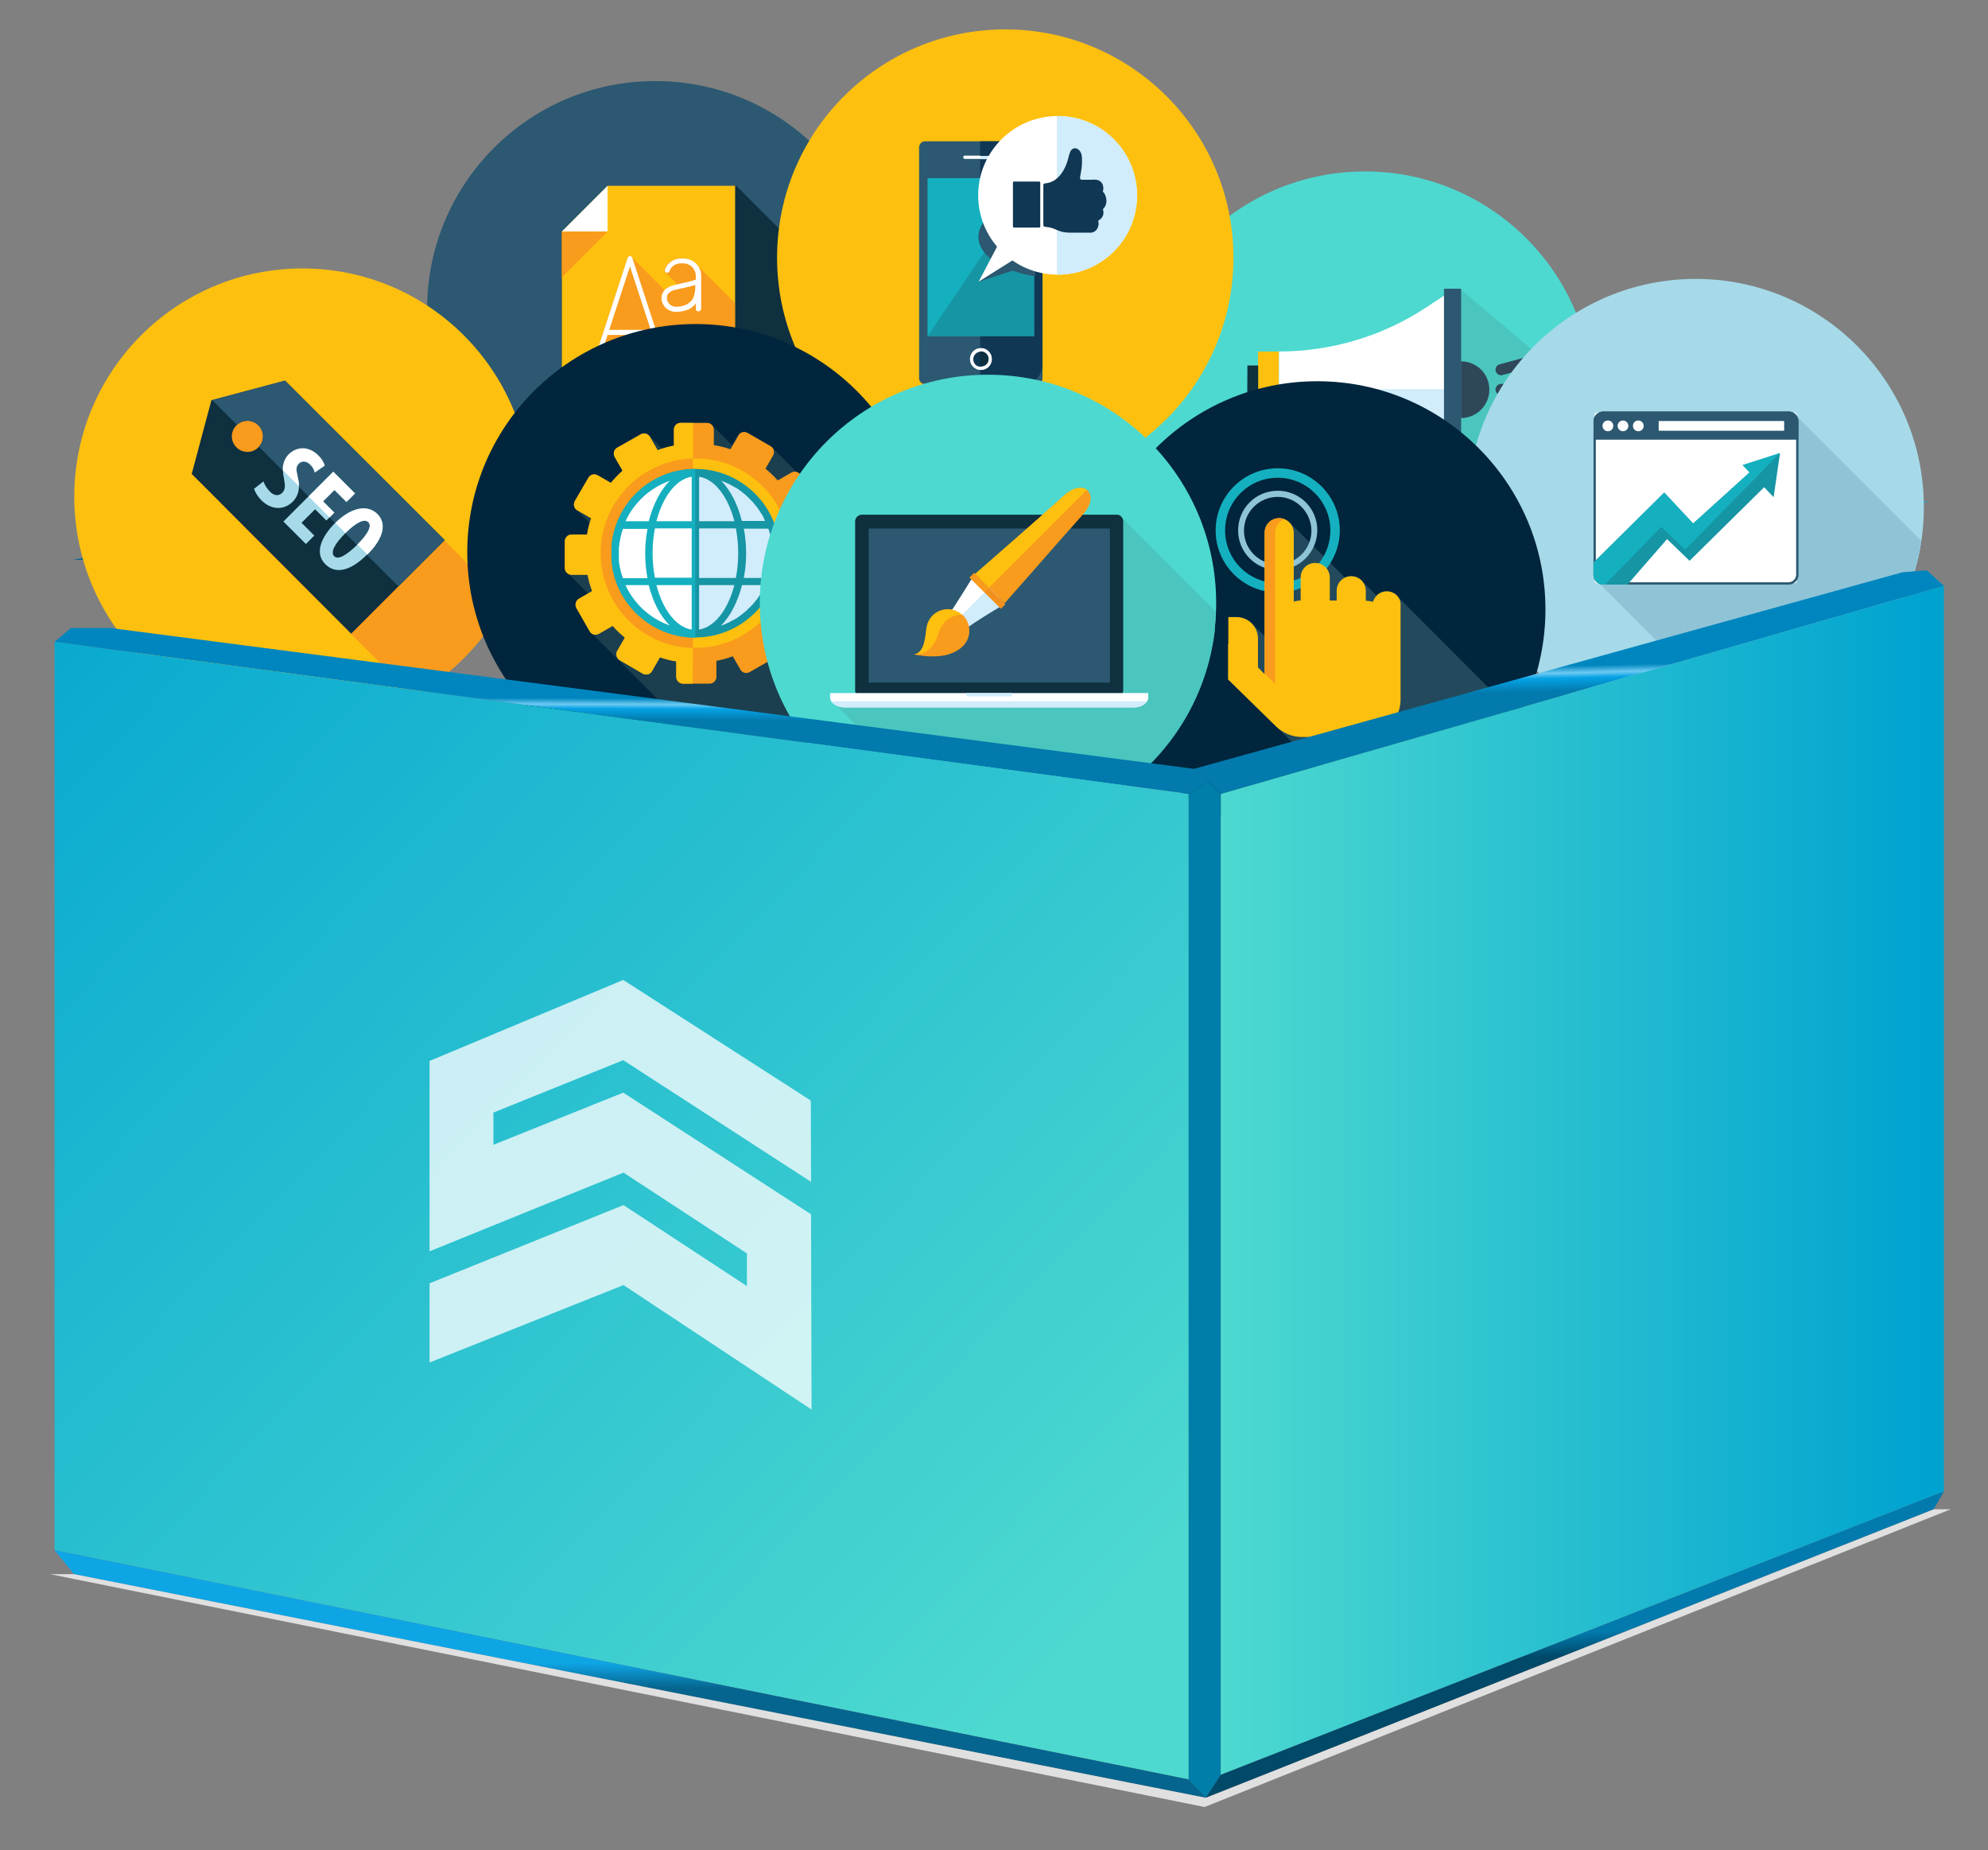 <svg xmlns="http://www.w3.org/2000/svg" xmlns:xlink="http://www.w3.org/1999/xlink" id="Layer_1" x="0px" y="0px" viewBox="0 0 778 724" style="enable-background:new 0 0 778 724;" xml:space="preserve"><rect x="0" y="0" width="778" height="724" fill="#808080" stroke="none"/> <style type="text/css"> .st0{fill-rule:evenodd;clip-rule:evenodd;fill:url(#Path_1007_1_);} .st1{fill-rule:evenodd;clip-rule:evenodd;fill:url(#Path_1008_1_);} .st2{fill-rule:evenodd;clip-rule:evenodd;fill:url(#Path_1009_1_);} .st3{fill-rule:evenodd;clip-rule:evenodd;fill:#06658E;} .st4{fill-rule:evenodd;clip-rule:evenodd;fill:#007EAA;} .st5{fill:#4DD9D0;} .st6{fill:#4AC6BE;} .st7{fill:#0E303F;} .st8{fill:#FFFFFF;} .st9{fill:#D1ECFB;} .st10{fill:#FEC00F;} .st11{fill:#2C5871;} .st12{fill:#2F4859;} .st13{fill:none;} .st14{fill:#F99B1C;} .st15{fill:#A6DAE9;} .st16{fill:#8FC4D7;} .st17{fill:#1695A4;} .st18{fill:#15B0BF;} .st19{fill:#103754;} .st20{fill-rule:evenodd;clip-rule:evenodd;fill:#103754;} .st21{fill:#00253C;} .st22{fill:#234A5C;} .st23{fill:#1B3F4E;} .st24{fill:#F3901D;} .st25{fill-rule:evenodd;clip-rule:evenodd;fill:url(#Path_1117_1_);} .st26{fill-rule:evenodd;clip-rule:evenodd;fill:url(#Path_1118_1_);} .st27{fill-rule:evenodd;clip-rule:evenodd;fill:url(#Path_1120_1_);} .st28{fill-rule:evenodd;clip-rule:evenodd;fill:url(#Path_1121_1_);} .st29{fill-rule:evenodd;clip-rule:evenodd;fill:url(#Path_1122_1_);} .st30{fill-rule:evenodd;clip-rule:evenodd;fill:url(#Path_1123_1_);} .st31{fill-rule:evenodd;clip-rule:evenodd;fill:#E0E0E0;} .st32{opacity:0.76;} </style> <g id="Group_585" transform="translate(-271.442 -179.871)"> <g id="Layer_3" transform="translate(280.557 318.42)"> <g id="Group_517"> <linearGradient id="Path_1007_1_" gradientUnits="userSpaceOnUse" x1="-586.572" y1="-178.185" x2="-586.578" y2="-178.308" gradientTransform="matrix(323.599 0 0 70.387 189997.047 12595.393)"> <stop offset="0" style="stop-color:#06658E"></stop> <stop offset="0.45" style="stop-color:#0086BF"></stop> <stop offset="1" style="stop-color:#6DCAF2"></stop> </linearGradient> <path id="Path_1007" class="st0" d="M46.6,81.9l292.6-63.7l4-6.7l-323.6,69h15.6L46.6,81.9z"></path> <linearGradient id="Path_1008_1_" gradientUnits="userSpaceOnUse" x1="-586.609" y1="-178.489" x2="-586.607" y2="-178.641" gradientTransform="matrix(402.643 0 0 50.507 236737.656 9056.749)"> <stop offset="0" style="stop-color:#0EA5E5"></stop> <stop offset="0.4" style="stop-color:#6DCAF2"></stop> <stop offset="1" style="stop-color:#9CDCF7"></stop> </linearGradient> <path id="Path_1008" class="st1" d="M745.8,57.8L343.2,11.6l3.2,6.7l377.8,43.8l12.1-3.4L745.8,57.8z"></path> <linearGradient id="Path_1009_1_" gradientUnits="userSpaceOnUse" x1="-580.308" y1="-178.003" x2="-579.308" y2="-178.003" gradientTransform="matrix(7.163 0 0 109.354 4495.97 19531.502)"> <stop offset="0" style="stop-color:#06658E"></stop> <stop offset="1" style="stop-color:#0EA5E5"></stop> </linearGradient> <path id="Path_1009" class="st2" d="M346.4,120.9V18.2l-3.2-6.7l-4,6.7V120L346.4,120.9z"></path> <path id="Path_1010" class="st3" d="M339.2,18.2V120L46.6,82L339.2,18.2z"></path> <path id="Path_1011" class="st4" d="M346.4,120.9V18.2L724.2,62l-265,73.5L346.4,120.9z"></path> </g> </g> <g id="Layer_1_1_" transform="translate(281.01 179.871)"> <g id="Group_566" transform="translate(396.402 116.783)"> <circle id="Ellipse_17" class="st5" cx="128.2" cy="39.6" r="89.3"></circle> <g id="Group_546" transform="translate(61.782 46.376)"> <path id="Path_1060" class="st6" d="M155.7-5.9c-19.9-17.1-52.1-44.3-52.1-44.3L48.8-8.5L38.4,33.3l46.8,47.2 C126,71.7,155.3,35.9,155.7-5.9z"></path> </g> <g id="Group_565" transform="translate(43.704 46.378)"> <g id="Group_564"> <g id="Group_547" transform="translate(18.078 52.021)"> <path id="Rectangle_286" class="st7" d="M38.4-50.2h12l0,0v32c0,0.1-0.1,0.2-0.2,0.2l0,0H38.6c-0.1,0-0.2-0.1-0.2-0.2l0,0 V-50.2L38.4-50.2z"></path> </g> <g id="Group_550" transform="translate(12.449 2.67)"> <g id="Group_548"> <path id="Path_1061" class="st8" d="M103.1-50.2l-7,4.6C79-34.3,58.9-28.3,38.4-28.3v14.9h64.7L103.1-50.2z"></path> </g> <g id="Group_549" transform="translate(0 36.858)"> <path id="Path_1062" class="st9" d="M38.4-50.2v14.9c20.5,0,40.6,6,57.7,17.3l7,4.6v-36.8H38.4z"></path> </g> </g> <g id="Group_551" transform="translate(4.258 24.58)"> <path id="Rectangle_287" class="st10" d="M38.5-50.2h8l0,0v29.8l0,0h-8c-0.1,0-0.1-0.1-0.1-0.1l0,0v-29.6 C38.4-50.2,38.4-50.2,38.5-50.2L38.5-50.2z"></path> </g> <g id="Group_552" transform="translate(0 30.054)"> <path id="Rectangle_288" class="st7" d="M38.5-50.2h4.2l0,0v18.9l0,0h-4.2c0,0-0.1,0-0.1-0.1l0,0L38.5-50.2 C38.4-50.2,38.4-50.2,38.5-50.2L38.5-50.2z"></path> </g> <g id="Group_553" transform="translate(77.131)"> <path id="Rectangle_289" class="st11" d="M38.5-50.2h6.3c0.1,0,0.2,0.1,0.2,0.2v78.7c0,0.1-0.1,0.2-0.2,0.2h-6.3 c-0.1,0-0.2-0.1-0.2-0.2v-78.8C38.4-50.2,38.5-50.2,38.5-50.2z"></path> </g> <g id="Group_554" transform="translate(83.686 28.414)"> <path id="Path_1063" class="st12" d="M38.4-50.2V-28c6.1,0,11.1-5,11.1-11.1C49.5-45.3,44.5-50.2,38.4-50.2L38.4-50.2z"></path> </g> <g id="Group_557" transform="translate(97.192 37.35)"> <g id="Group_555" transform="translate(2.181 2.178)"> <line id="Line_19" class="st13" x1="38.4" y1="-50.2" x2="48" y2="-50.2"></line> </g> <g id="Group_556"> <path id="Path_1064" class="st12" d="M50.2-45.9h-9.6c-1.2,0-2.2-1-2.2-2.2c0-1.2,1-2.2,2.2-2.2h9.6c1.2,0,2.2,1,2.2,2.2 C52.3-46.9,51.4-45.9,50.2-45.9z"></path> </g> </g> <g id="Group_560" transform="translate(97.194 45.117)"> <g id="Group_558" transform="translate(2.18 2.18)"> <line id="Line_20" class="st13" x1="38.4" y1="-50.2" x2="48" y2="-47.7"></line> </g> <g id="Group_559"> <path id="Path_1065" class="st12" d="M50.2-43.3c-0.2,0-0.4,0-0.6-0.1L40-46c-1.2-0.3-1.8-1.5-1.5-2.7 c0.3-1.1,1.5-1.8,2.6-1.5l9.6,2.6c1.2,0.3,1.9,1.5,1.5,2.7C52-44,51.2-43.3,50.2-43.3L50.2-43.3z"></path> </g> </g> <g id="Group_563" transform="translate(97.194 26.988)"> <g id="Group_561" transform="translate(2.18 2.18)"> <line id="Line_21" class="st13" x1="38.4" y1="-47.7" x2="48" y2="-50.2"></line> </g> <g id="Group_562"> <path id="Path_1066" class="st12" d="M40.6-43.3c-1.2,0-2.2-1-2.2-2.2c0-1,0.7-1.9,1.6-2.1l9.6-2.6c1.2-0.3,2.3,0.4,2.6,1.6 c0.3,1.1-0.4,2.3-1.5,2.6l-9.6,2.6C40.9-43.3,40.8-43.3,40.6-43.3z"></path> </g> </g> </g> </g> </g> <g id="Group_529" transform="translate(134.381 16.512)"> <circle id="Ellipse_15" class="st11" cx="112.5" cy="104.5" r="89.3"></circle> <path id="Path_1012" class="st7" d="M201.3,113.3l-57.2-57.2l-0.5,0.5v-0.3H93.8L75.9,74.1v74.7h0.3l36.5,36.5c0,0,4.2,4.1,8.1,8 C163.4,189.3,197.1,155.8,201.3,113.3z"></path> <g id="Group_528" transform="translate(56.336 44.684)"> <g id="Group_519"> <path id="Path_1013" class="st10" d="M19.6,104.1V29.4l17.9-17.9h49.9v92.6H19.6z"></path> <g id="Group_518"> <path id="Path_1014" class="st8" d="M37.5,29.4H19.6l17.9-17.9V29.4z"></path> <path id="Path_1015" class="st14" d="M19.6,29.4h17.9L19.6,47.3V29.4z"></path> </g> </g> <path id="Path_1016" class="st14" d="M87.3,57.3L72.4,42.5c-0.3-0.4-0.7-0.8-1.1-1.1l-0.2-0.2l0,0c-1.1-0.8-2.5-1.3-3.9-1.3 h-1.3c-2.7,0-5.2,1.7-6.2,4.3c-0.2,0.5,0,1.1,0.5,1.3h0.1l4.5,4.5c-0.9,0.2-1.5,0.4-1.9,0.5c-1,0.3-2,0.8-2.8,1.5 c-0.1,0.1-0.2,0.2-0.3,0.3L47.1,39.6c-0.2-0.5-0.7-0.8-1.2-0.6c-0.3,0.1-0.5,0.3-0.6,0.6L31.8,80.9h-2.2c-0.5,0-1,0.4-1,1 c0,0.4,0.3,0.8,0.6,0.9l21.4,21.4h36.7V57.3z"></path> <g id="Group_527" transform="translate(9.051 27.365)"> <g id="Group_520" transform="translate(2.899)"> <path id="Path_1017" class="st8" d="M48,55.4c-0.4,0-0.8-0.3-0.9-0.7l-12.8-39L21.5,54.8c-0.2,0.5-0.7,0.8-1.2,0.6 s-0.8-0.7-0.6-1.2l13.7-41.9c0.2-0.5,0.7-0.8,1.2-0.6c0.3,0.1,0.5,0.3,0.6,0.6l13.7,41.9c0.2,0.5-0.1,1.1-0.6,1.2l0,0 C48.2,55.4,48.1,55.4,48,55.4L48,55.4z"></path> </g> <g id="Group_523" transform="translate(0 41.931)"> <g id="Group_521"> <path id="Path_1018" class="st8" d="M27.1,13.5h-6.5c-0.5,0-1-0.4-1-1s0.4-1,1-1l0,0h6.5c0.5,0,1,0.4,1,1 S27.6,13.5,27.1,13.5z"></path> </g> <g id="Group_522" transform="translate(26.691)"> <path id="Path_1019" class="st8" d="M27.1,13.5h-6.5c-0.5,0-1-0.4-1-1c0-0.5,0.4-1,1-1h6.5c0.5,0,1,0.4,1,1 S27.6,13.5,27.1,13.5z"></path> </g> </g> <g id="Group_524" transform="translate(7.84 28.995)"> <path id="Path_1020" class="st8" d="M38.1,13.5H20.6c-0.5,0-1-0.4-1-1c0-0.5,0.4-1,1-1h17.5c0.5,0,1,0.4,1,1 S38.6,13.5,38.1,13.5L38.1,13.5z"></path> </g> <g id="Group_525" transform="translate(30.058 9.053)"> <path id="Path_1021" class="st8" d="M25.4,24.4c-1.6,0.1-3.1-0.5-4.2-1.5c-1.1-1-1.7-2.4-1.7-3.8c-0.1-1.3,0.5-2.6,1.5-3.5 c0.8-0.7,1.8-1.2,2.8-1.5c0.8-0.2,2.2-0.5,4.6-1.1c1.7-0.3,3.3-0.8,4.9-1.3c0.5-0.2,1.1,0.1,1.3,0.6c0,0.1,0.1,0.2,0.1,0.3 v1.2c0,3-0.4,5.1-1.2,6.5c-0.8,1.3-1.9,2.4-3.3,3.1C28.7,24,27.1,24.4,25.4,24.4L25.4,24.4z M32.7,13.9c-1,0.3-2.3,0.6-3.8,1 c-2.4,0.5-3.8,0.8-4.5,1c-0.8,0.2-1.4,0.6-2,1.1s-0.9,1.3-0.8,2c0,0.9,0.4,1.8,1,2.4c0.8,0.7,1.8,1.1,2.9,1 c1.3,0,2.7-0.3,3.8-0.9c1-0.5,1.9-1.3,2.5-2.3C32.5,17.6,32.8,15.7,32.7,13.9L32.7,13.9z"></path> </g> <g id="Group_526" transform="translate(31.068 0.995)"> <path id="Path_1022" class="st8" d="M32.9,32.3c-0.5,0-1-0.4-1-1V18.6c0.1-2.7-2-5-4.7-5.1h-1.3c-1.9,0-3.7,1.2-4.3,3.1 c-0.2,0.5-0.8,0.7-1.3,0.5s-0.7-0.8-0.5-1.2c1-2.6,3.4-4.3,6.2-4.3h1.3c3.8,0.1,6.8,3.2,6.7,7v12.8 C33.8,31.9,33.4,32.3,32.9,32.3L32.9,32.3L32.9,32.3z"></path> </g> </g> </g> </g> <g id="Group_537" transform="translate(0 93.536)"> <path id="Path_1029" class="st10" d="M198.1,100.8c0-49.3-40-89.3-89.3-89.3s-89.3,40-89.3,89.3s40,89.3,89.3,89.3l0,0 C158.1,190.1,198.1,150.1,198.1,100.8z"></path> <path id="Path_1030" class="st14" d="M152.2,178.9c15.4-8.6,27.9-21.5,36-37.1L102,55.4L73.5,63l0,0l-0.3,0.1l-7.7,28.8l20,20.1 l-0.1,0.1L152.2,178.9z"></path> <g id="Group_536" transform="translate(45.865 43.791)"> <path id="Path_1031" class="st7" d="M19.6,48.1l7.7-28.8l28.8-7.7L118.6,74L82,110.6L19.6,48.1z M45.7,29.1 c-2.4-2.4-6.2-2.4-8.6,0s-2.4,6.2,0,8.6s6.2,2.4,8.6,0C48.1,35.3,48.1,31.5,45.7,29.1L45.7,29.1z"></path> <path id="Path_1032" class="st11" d="M45.9,37.5c2.3-2.5,2.1-6.3-0.4-8.6c-2.3-2.1-5.9-2.1-8.2,0l-9.7-9.7l28.5-7.6L118.6,74 l-18.1,18.1L45.9,37.5z"></path> <g id="Group_534" transform="translate(24.279 26.628)"> <path id="Path_1033" class="st15" d="M23.4,24.4c0.5,1.5,1.4,2.8,2.5,4c1.8,1.8,3.6,1.7,4.8,0.5c1.4-1.4,1.2-3,0.7-5.7 c-1-4.3,0-7.3,1.8-9.1C36.3,11,41,10.5,45,14.5c1.1,1,1.9,2.3,2.4,3.8L43.5,21c-0.3-1.2-0.9-2.3-1.8-3.1 c-1.6-1.6-3.4-1.4-4.4-0.4c-1.2,1.2-1.2,2.3-0.4,5.7c1,4.1,0,7-2,9.1c-3.5,3.5-8.5,3.3-12.3-0.5c-1.3-1.3-2.3-2.8-2.9-4.5 L23.4,24.4z"></path> <path id="Path_1034" class="st15" d="M48,39.7l-4.4-4.4l-5.3,5.3l5,5L40,48.9l-8.8-8.8l19.4-19.4l8.5,8.5l-3.3,3.3l-4.7-4.7 l-4.5,4.5l4.4,4.4L48,39.7z"></path> <path id="Path_1035" class="st15" d="M64.2,52.8c-7.3,7.3-12.9,7.7-16.6,4c-4.4-4.4-1.5-10.8,3.9-16.2c5.3-5.3,12-7.8,16.3-3.5 C72.5,41.9,68.7,48.4,64.2,52.8z M55.4,44.7c-4.4,4.4-5.8,7.5-4.3,9c1.6,1.6,5.1-0.7,9.1-4.6c3.4-3.4,6-7,4.2-8.7 C62.9,38.8,59.6,40.5,55.4,44.7L55.4,44.7z"></path> </g> <g id="Group_535" transform="translate(35.63 26.628)"> <path id="Path_1036" class="st8" d="M30.3,17.7c0.9,0.9,1.5,1.9,1.8,3.1l3.9-2.7c-0.5-1.4-1.3-2.7-2.4-3.8 c-4-4-8.7-3.5-11.8-0.4c-1.5,1.6-2.3,3.9-2.2,6.1l6.3,6.3c0-1.2-0.1-2.3-0.4-3.4c-0.8-3.3-0.8-4.5,0.4-5.7 C26.9,16.3,28.7,16.1,30.3,17.7z"></path> <path id="Path_1037" class="st8" d="M39.8,36.6l-4.4-4.4l4.5-4.5l4.7,4.7l3.3-3.3l-8.5-8.5l-9.7,9.7l8.2,8.2L39.8,36.6z"></path> <path id="Path_1038" class="st8" d="M40.2,40.7L40.2,40.7l3.9,3.9c4.2-4.2,7.5-5.8,9-4.3c1.7,1.7-0.8,5.3-4.2,8.7l-0.1,0.1 l3.9,3.9c0.1-0.1,0.2-0.2,0.3-0.3c4.4-4.4,8.3-10.9,3.6-15.6C52.2,32.9,45.5,35.4,40.2,40.7z"></path> </g> </g> </g> <g id="Group_542" transform="translate(540.234 93.53)"> <path id="Path_1039" class="st15" d="M203.1,104.9c0-49.3-40-89.3-89.3-89.3s-89.3,40-89.3,89.3s40,89.3,89.3,89.3l0,0 C163.1,194.2,203.1,154.2,203.1,104.9z"></path> <g id="Group_541" transform="translate(49.223 51.803)"> <path id="Path_1040" class="st16" d="M104.4,17.8c-0.6-1.3-2-2.2-3.4-2.2H28.4c-2.1,0-3.8,1.7-3.8,3.8l0,0v60.1 c0,1.5,0.9,2.9,2.3,3.5L84,140.2c36-8,63.4-37.4,68.9-73.9L104.4,17.8z"></path> <g id="Group_540"> <g id="Group_538"> <path id="Rectangle_281" class="st8" d="M26,16.1h77.2c0.6,0,1,0.5,1,1l0,0v64.8c0,0.6-0.5,1-1,1l0,0H26c-0.6,0-1-0.5-1-1l0,0 V17.1C25,16.5,25.5,16.1,26,16.1z"></path> <path id="Path_1041" class="st11" d="M101,16.5c1.6,0,2.9,1.3,2.9,2.9v60.1c0,1.6-1.3,2.9-2.9,3H28.4c-1.6,0-2.9-1.3-2.9-3 v-60c0-1.6,1.3-2.9,2.9-2.9H101 M101,15.7H28.4c-2.1,0-3.8,1.7-3.8,3.8l0,0v60.1c0,2.1,1.7,3.8,3.8,3.8H101 c2.1,0,3.8-1.7,3.8-3.8V19.5C104.8,17.4,103.1,15.7,101,15.7z"></path> </g> <path id="Path_1042" class="st11" d="M101,15.7H28.4c-2.1,0-3.8,1.7-3.8,3.8l0,0v7.2h80.2v-7.2C104.8,17.4,103.1,15.7,101,15.7 z"></path> <g id="Group_539" transform="translate(3.526 3.497)"> <path id="Path_1043" class="st8" d="M28.8,17.8c0,1.2-0.9,2.1-2.1,2.1s-2.1-0.9-2.1-2.1s0.9-2.1,2.1-2.1l0,0 C27.9,15.7,28.8,16.6,28.8,17.8L28.8,17.8z"></path> <circle id="Ellipse_16" class="st8" cx="32.6" cy="17.8" r="2.1"></circle> <path id="Path_1044" class="st8" d="M40.7,17.8c0,1.2-0.9,2.1-2.1,2.1c-1.2,0-2.1-0.9-2.1-2.1s0.9-2.1,2.1-2.1l0,0 C39.7,15.7,40.7,16.6,40.7,17.8z"></path> </g> <rect id="Rectangle_282" x="50.1" y="19.4" class="st8" width="49.1" height="3.8"></rect> </g> </g> <path id="Path_1045" class="st17" d="M134.9,91.3l-22.1,20l-11.3-12.1l-27.7,27.4v4.8c0,2.1,1.7,3.8,3.8,3.8h9.5l15.5-17.8 l8.8,8.5l29.2-28.8l3.7,3.9l2.5-17.2l-14.6,4.7L134.9,91.3z"></path> <path id="Path_1046" class="st18" d="M77.6,135.2h0.7l22-22.6l9.4,8.9l37.1-37.8l-14.6,4.7l2.7,2.9l-22.1,20l-11.3-12.1 l-27.7,27.4v4.8C73.8,133.5,75.5,135.2,77.6,135.2z"></path> </g> <g id="Group_545" transform="translate(275.037)"> <path id="Path_1047" class="st10" d="M198.1,100.8c0-49.3-40-89.3-89.3-89.3s-89.3,40-89.3,89.3s40,89.3,89.3,89.3l0,0 C158.1,190.1,198.1,150.1,198.1,100.8L198.1,100.8z"></path> <g id="Group_543" transform="translate(55.578 43.687)"> <path id="Rectangle_283" class="st11" d="M21.8,11.6h43.7c1.3,0,2.3,1,2.3,2.3l0,0v90.4c0,1.3-1,2.3-2.3,2.3H21.8 c-1.3,0-2.3-1-2.3-2.3V13.8C19.6,12.6,20.6,11.6,21.8,11.6z"></path> <path id="Path_1048" class="st8" d="M37.4,17.2H50c0.4,0,0.6,0.3,0.6,0.7c0,0.3-0.3,0.6-0.6,0.6H37.4c-0.4,0-0.6-0.3-0.6-0.7 C36.8,17.5,37,17.2,37.4,17.2z"></path> <path id="Path_1049" class="st8" d="M43.7,101.1c-2.4,0-4.3-1.9-4.3-4.3s1.9-4.3,4.3-4.3c2.4,0,4.3,1.9,4.3,4.3 S46.1,101.1,43.7,101.1L43.7,101.1z"></path> <rect id="Rectangle_284" x="22.8" y="26" class="st18" width="41.8" height="61.9"></rect> <path id="Path_1050" class="st17" d="M64.6,87.9H22.8L64.6,26V87.9z"></path> <path id="Path_1051" class="st19" d="M43.7,93.9c-1.6,0-3,1.3-3,3c0,1.6,1.3,3,3,2.9c1.6,0,3-1.3,3-3 C46.7,95.2,45.3,93.9,43.7,93.9z"></path> <path id="Path_1052" class="st19" d="M60.5,11.6H43.4v5.7H50c0.4,0,0.6,0.3,0.6,0.7c0,0.3-0.3,0.6-0.6,0.6h-6.6V26h21.2v61.9 H43.4v4.7c0.1,0,0.2,0,0.3,0c2.4,0,4.2,2,4.2,4.3s-1.9,4.2-4.2,4.2c-0.1,0-0.2,0-0.3,0v5.4h17.1c4.1,0,7.3-3.3,7.3-7.4l0,0V18.9 C67.8,14.9,64.5,11.6,60.5,11.6z"></path> <path id="Path_1053" class="st9" d="M50.7,17.9c0-0.4-0.3-0.6-0.6-0.6h-6.6v1.3H50C50.4,18.5,50.7,18.2,50.7,17.9L50.7,17.9z"></path> <path id="Path_1054" class="st8" d="M48,96.8c0-2.3-1.9-4.3-4.2-4.3l0,0c-0.1,0-0.2,0-0.3,0v1.3c0.1,0,0.2,0,0.3,0 c1.6-0.1,3,1.2,3.1,2.8c0.1,1.6-1.2,3-2.8,3.1c-0.2,0-0.4,0-0.6,0v1.3c0.1,0,0.2,0,0.3,0C46,101.1,48,99.2,48,96.8L48,96.8z"></path> <path id="Path_1055" class="st7" d="M46.7,96.8c0-1.6-1.3-3-3-3l0,0c-0.1,0-0.2,0-0.3,0v5.8c1.5,0.2,3-0.8,3.2-2.4 C46.7,97.2,46.7,97,46.7,96.8z"></path> </g> <path id="Path_1056" class="st11" d="M120.4,77.3c-12.8,2-22.1,8.1-22.1,15.4c0,4,2.8,7.6,7.4,10.4l-7.2,7.1l13.2-4.3 c2.9,1,5.8,1.8,8.8,2.2V77.3H120.4z"></path> <path id="Path_1057" class="st8" d="M129.3,45.4c-17.1,0-31.1,13.9-31.1,31c0,7.4,2.6,14.5,7.4,20.1l-7.2,13.7l13.2-8.3 c14.1,9.8,33.4,6.3,43.2-7.7s6.3-33.4-7.7-43.2C141.9,47.3,135.7,45.4,129.3,45.4L129.3,45.4z"></path> <path id="Path_1058" class="st9" d="M129.3,45.4c-0.1,0-0.2,0-0.3,0v62.1c0.1,0,0.2,0,0.3,0c17.2,0,31.1-13.9,31.1-31.1 S146.5,45.4,129.3,45.4L129.3,45.4z"></path> <g id="Group_544" transform="translate(92.204 46.342)"> <path id="Path_1059" class="st20" d="M54.9,28.8c-0.1-0.1-0.1-0.2-0.1-0.3c0.3-0.8,0.2-1.6,0-2.4c-0.4-1.2-1.4-2-2.6-2.1 c-0.7-0.1-1.3-0.1-2,0c-0.5,0-1,0-1.4,0l0,0c-0.9,0-1.8,0-2.1,0c-2,0,0.3-2.5-0.1-8.8c-0.2-3.6-3.5-4.7-4.6-2.1 c-0.3,0.7-0.5,1.5-0.7,2.3c-0.8,3.3-2.5,6.8-5.3,8.7c-1.1,0.7-2.4,1.2-3.7,1.3h-0.1c-0.4,0-0.7,0.3-0.7,0.7v15.6 c0,0.4,0.3,0.7,0.7,0.7h0.1c4.7,0.5,4.6,2.3,9.8,2.3c1.6,0,3.2,0,4.9,0c0.9,0,1.8,0,2.7,0c1.1,0.1,2.2-0.5,2.8-1.4 s0.8-2.1,0.5-3.1c0-0.2-0.1-0.2,0.1-0.3c0.9-0.4,1.5-1.2,1.8-2.1c0.2-0.7,0.2-1.5-0.1-2.3C57.4,33.2,55.7,29.2,54.9,28.8z"></path> <path id="Rectangle_285" class="st19" d="M20,24.7h9.9c0.2,0,0.4,0.2,0.4,0.4v17.2c0,0.2-0.2,0.4-0.4,0.4H20 c-0.2,0-0.4-0.2-0.4-0.4V25.1C19.6,24.8,19.8,24.7,20,24.7z"></path> </g> </g> <g id="Group_533" transform="translate(423.841 39.866)"> <path id="Path_1023" class="st21" d="M171.4,198.6c0-49.3-40-89.3-89.3-89.3s-89.3,40-89.3,89.3s40,89.3,89.3,89.3l0,0 C131.4,287.9,171.4,247.9,171.4,198.6z"></path> <path id="Path_1024" class="st22" d="M113.9,193.9c-1.8-2.6-5.3-3.2-7.8-1.5c-0.3,0.2-0.6,0.5-0.9,0.7l-5.1-5.1 c-1.1-1.6-2.8-2.5-4.7-2.5c-0.9,0-1.7,0.2-2.5,0.6l-21.4-21.3c-0.2-0.2-0.3-0.4-0.5-0.5l-0.2-0.2l0,0c-1-0.8-2.2-1.2-3.5-1.3 c-3.1,0-5.7,2.5-5.7,5.7v40.6v0.1l-4.3-4.3c-1.6-2.1-4.1-3.4-6.7-3.4h-2.8c-0.1,0-0.2,0-0.4,0V212h-0.1v13.9l14.2,13.9l44.7,44.7 c23.4-6.6,43-22.4,54.5-43.7L113.9,193.9z"></path> <g id="Group_530" transform="translate(49.431 34.061)"> <path id="Path_1025" class="st18" d="M17.2,157.9c-13.4,0-24.3-10.9-24.3-24.3c0-13.4,10.9-24.3,24.3-24.3s24.3,10.9,24.3,24.3 C41.4,147,30.6,157.9,17.2,157.9z M17.2,113c-11.4,0-20.6,9.2-20.6,20.6c0,11.4,9.2,20.6,20.6,20.6s20.6-9.2,20.6-20.6l0,0 C37.8,122.2,28.5,113,17.2,113z"></path> </g> <g id="Group_531" transform="translate(58.224 42.851)"> <path id="Path_1026" class="st16" d="M8.4,140.3c-8.6,0-15.5-6.9-15.5-15.5s6.9-15.5,15.5-15.5s15.5,6.9,15.5,15.5 C23.8,133.4,16.9,140.3,8.4,140.3L8.4,140.3z M8.4,111.7c-7.3,0-13.2,5.9-13.2,13.2c0,7.3,5.9,13.2,13.2,13.2 s13.2-5.9,13.2-13.2C21.5,117.6,15.6,111.7,8.4,111.7z"></path> </g> <path id="Path_1027" class="st10" d="M109.3,191.5c-2.5,0-4.7,1.7-5.4,4.1c-0.9-0.2-1.8-0.4-2.8-0.4v-3.9c0-3.1-2.5-5.7-5.7-5.7 s-5.7,2.5-5.7,5.7l0,0v3.8H87v-9c0-3.1-2.5-5.7-5.7-5.7s-5.7,2.5-5.7,5.7v9c-0.9,0-1.8,0.2-2.7,0.4v-26.9c0-3.1-2.5-5.7-5.7-5.7 s-5.7,2.5-5.7,5.7v40.6c0,0.2,0,0.4,0,0.6v14.1l-2.6-2.6V210c0-4.6-3.7-8.4-8.4-8.4h-2.8c-0.1,0-0.2,0-0.4,0v10.5h-0.1V226 L66,244.4c2.7,2.6,6.4,4.1,10.1,4.1H100c8.1,0,14.7-6.6,14.7-14.7l0,0v-36.7C115,194,112.4,191.5,109.3,191.5L109.3,191.5z"></path> <g id="Group_532" transform="translate(68.732 53.537)"> <path id="Path_1028" class="st14" d="M-3.1,174.2v-18c0-0.2,0-0.4,0-0.6V115c0-2.3,1.4-4.4,3.6-5.3c-2.9-1.1-6.2,0.3-7.3,3.2 c-0.3,0.7-0.4,1.4-0.4,2.1v40.6c0,0.2,0,0.4,0,0.6v13.9L-3.1,174.2z"></path> </g> </g> <g id="Group_574" transform="translate(153.695 115.284)"> <path id="Path_1067" class="st21" d="M19.6,100.8c0,49.3,40,89.3,89.3,89.3s89.3-40,89.3-89.3s-40-89.3-89.3-89.3l0,0 C59.5,11.6,19.6,51.5,19.6,100.8z"></path> <path id="Path_1068" class="st23" d="M149.9,70.3c-0.4-0.5-0.9-0.8-1.5-1l-9.1-9.1c-0.2-0.4-0.6-0.7-1-1l-9.1-5.2 c-1.3-0.7-2.9-0.3-3.6,1l-2.3,4l-7.8-7.8c-0.5-0.7-1.3-1.1-2.2-1.1H103c-1.5,0-2.6,1.2-2.6,2.6l0,0V59c-1.6,0.3-3.1,0.7-4.6,1.2 l-5.1-5.1c-0.8-1-2.2-1.2-3.3-0.6l-9.1,5.3c-1.3,0.7-1.7,2.3-1,3.6l0,0l3.1,5.4c-1.7,1.5-3.2,3.1-4.6,4.8l-5.2-3 c-1.3-0.7-2.9-0.3-3.6,1l-5.3,9.1c-0.5,1-0.4,2.1,0.3,3l0,0.1l5.6,5.6c-0.4,1.5-0.8,3-1,4.5h-6.1c-1.5,0-2.6,1.2-2.6,2.6V107 c0,0.8,0.4,1.5,1,2l0,0l8,8l-3.5,2c-1.2,0.7-1.7,2.3-1,3.6l5.2,9.1c0.2,0.3,0.4,0.6,0.7,0.8l0,0l56.2,56.2 c36.6-6.5,65.3-35.1,72.1-71.7L149.9,70.3z"></path> <g id="Group_573" transform="translate(38.297 38.592)"> <g id="Group_568"> <g id="Group_567"> <path id="Path_1069" class="st14" d="M118.9,54.1h-6.3c-0.4-2.2-1.1-4.3-1.8-6.4l5.2-3c1.3-0.7,1.7-2.3,1-3.6l-5.2-9.1 c-0.7-1.2-2.3-1.7-3.6-1l-5.4,3.1c-1.5-1.7-3.1-3.2-4.8-4.6l3-5.2c0.7-1.3,0.3-2.9-1-3.6l-9-5.2c-1.3-0.7-2.9-0.3-3.6,1 l-3.1,5.4c-2.1-0.7-4.3-1.3-6.5-1.6v-6.1c0-1.4-1.2-2.6-2.6-2.6H64.8c-1.5,0-2.6,1.2-2.6,2.6l0,0v6.3c-2.2,0.4-4.3,1-6.4,1.8 l-3-5.2c-0.7-1.3-2.3-1.7-3.6-1L40,21.3c-1.3,0.7-1.7,2.3-1,3.6l0,0l3.1,5.4c-1.7,1.5-3.2,3.1-4.6,4.8l-5.2-3 c-1.3-0.7-2.9-0.3-3.6,1l-5.3,9.1c-0.7,1.3-0.3,2.9,1,3.6l0,0l5.4,3.1c-0.7,2.1-1.3,4.3-1.6,6.4h-6.1c-1.5,0-2.6,1.2-2.6,2.6 v10.5c0,1.4,1.2,2.6,2.6,2.6l0,0h6.3c0.4,2.2,1,4.3,1.8,6.4l-5.2,3c-1.2,0.7-1.7,2.3-1,3.6l5.2,9.1c0.7,1.3,2.3,1.7,3.6,1 l5.4-3.1c1.5,1.7,3.1,3.2,4.8,4.6l-3,5.2c-0.7,1.2-0.3,2.8,0.9,3.6l0,0l9.1,5.3c1.3,0.7,2.9,0.3,3.6-1l3.1-5.4 c2.1,0.7,4.3,1.3,6.4,1.6v6.1c0,1.4,1.2,2.6,2.6,2.6l0,0h10.5c1.4,0,2.6-1.2,2.6-2.6v-6.3c2.2-0.4,4.3-1,6.4-1.8l3,5.2 c0.7,1.3,2.3,1.7,3.6,1l0,0l9.1-5.2c1.3-0.7,1.7-2.3,1-3.6l-3.1-5.4c1.7-1.5,3.2-3.1,4.6-4.8l5.2,3c1.3,0.7,2.9,0.3,3.6-1 l5.2-9.1c0.7-1.3,0.3-2.9-1-3.6l-5.4-3.1c0.7-2.1,1.3-4.3,1.6-6.4h6.1c1.4,0,2.6-1.2,2.6-2.6l0,0V56.7 C121.6,55.3,120.4,54.1,118.9,54.1C119,54.1,118.9,54.1,118.9,54.1z M70.6,83.5c-11.6,0-20.9-9.4-20.9-20.9 c0-11.6,9.4-20.9,20.9-20.9c11.6,0,20.9,9.4,20.9,20.9l0,0C91.5,74.1,82.1,83.5,70.6,83.5L70.6,83.5z"></path> <path id="Path_1070" class="st10" d="M69.7,89.7c-15-0.5-26.8-13.1-26.2-28.1c0.5-14.3,12-25.7,26.2-26.2V11.6h-4.9 c-1.5,0-2.6,1.2-2.6,2.6l0,0v6.3c-2.2,0.4-4.3,1-6.4,1.8l-3-5.2c-0.7-1.3-2.3-1.7-3.6-1L40,21.3c-1.3,0.7-1.7,2.3-1,3.6l0,0 l3.1,5.4c-1.7,1.5-3.2,3.1-4.6,4.8l-5.2-3c-1.3-0.7-2.9-0.3-3.6,1l-5.3,9.1c-0.7,1.3-0.3,2.9,1,3.6l0,0l5.4,3.1 c-0.7,2.1-1.3,4.3-1.6,6.4h-6.1c-1.5,0-2.6,1.2-2.6,2.6v10.5c0,1.4,1.2,2.6,2.6,2.6l0,0h6.3c0.4,2.2,1,4.3,1.8,6.4l-5.2,3 c-1.2,0.7-1.7,2.3-1,3.6l5.2,9.1c0.7,1.3,2.3,1.7,3.6,1l5.4-3.1c1.5,1.7,3.1,3.2,4.8,4.6l-3,5.2c-0.7,1.2-0.3,2.8,0.9,3.6l0,0 l9.1,5.3c1.3,0.7,2.9,0.3,3.6-1l3.1-5.4c2.1,0.7,4.3,1.3,6.4,1.6v6.1c0,1.4,1.2,2.6,2.6,2.6l0,0h3.8L69.7,89.7z"></path> <path id="Path_1071" class="st14" d="M70.6,25.5c-20.5,0-37.1,16.6-37.1,37.1s16.6,37.1,37.1,37.1s37.1-16.6,37.1-37.1 S91.1,25.5,70.6,25.5L70.6,25.5z M70.6,93c-16.8,0-30.5-13.6-30.5-30.4s13.6-30.5,30.4-30.5S101,45.7,101,62.5l0,0 C101,79.4,87.4,93,70.6,93z"></path> <path id="Path_1072" class="st10" d="M70.6,25.5c-0.3,0-0.7,0-1,0v6.6c0.3,0,0.7,0,1,0c16.8,0,30.4,13.6,30.4,30.5 C101,79.4,87.4,93,70.6,93c-0.4,0-0.7,0-1,0v6.6c0.3,0,0.7,0,1,0c20.5,0,37.1-16.6,37.1-37.1S91,25.5,70.6,25.5L70.6,25.5z"></path> </g> </g> <g id="Group_572" transform="translate(18.037 18.043)"> <g id="Group_571"> <path id="Path_1073" class="st17" d="M85.4,47c0-0.3,0-0.7,0.1-1c0-0.5,0-1,0-1.6s0-1,0-1.6c0-0.3,0-0.6-0.1-1 c0-0.2,0-0.3,0-0.5C83.7,23.4,67.6,10,49.5,11.7C34.2,13.1,22,24.9,19.9,40.1v0.1c-0.1,0.4-0.1,0.8-0.1,1.3c0,0.2,0,0.4,0,0.6 c0,0.3,0,0.6-0.1,0.9c0,0.5,0,1,0,1.6s0,1,0,1.6c0,0.3,0,0.6,0.1,0.9c0,0.2,0,0.4,0,0.6c0,0.4,0.1,0.8,0.1,1.3v0.1 C22.3,67,38.9,79.6,57,77.2c15.2-2.1,27-14.4,28.4-29.6C85.4,47.4,85.4,47.2,85.4,47z"></path> <path id="Path_1074" class="st18" d="M52.5,11.6c-16.5,0-30.4,12.2-32.6,28.5v0.1c-0.1,0.4-0.1,0.8-0.1,1.3c0,0.2,0,0.4,0,0.6 c0,0.3,0,0.6-0.1,0.9c0,0.5,0,1,0,1.6s0,1,0,1.6c0,0.3,0,0.6,0.1,0.9c0,0.2,0,0.4,0,0.6c0,0.4,0.1,0.8,0.1,1.3v0.1 c2.2,16.3,16.2,28.5,32.6,28.5"></path> <g id="Group_569" transform="translate(34.401 3.018)"> <path id="Path_1075" class="st9" d="M45,55c-0.1,0.2-0.2,0.4-0.3,0.7c-0.1,0.2-0.2,0.4-0.3,0.6c-0.1,0.2-0.2,0.4-0.4,0.6 c-0.1,0.2-0.2,0.4-0.4,0.6c-0.1,0.2-0.3,0.4-0.4,0.6c-0.1,0.2-0.3,0.4-0.4,0.6c-0.1,0.2-0.3,0.4-0.4,0.6 c-0.1,0.2-0.3,0.4-0.4,0.5c-0.2,0.2-0.3,0.4-0.5,0.6c-0.1,0.2-0.3,0.4-0.4,0.5c-0.2,0.2-0.3,0.4-0.5,0.6 c-0.1,0.2-0.3,0.3-0.5,0.5s-0.3,0.4-0.5,0.5c-0.2,0.2-0.3,0.3-0.5,0.5s-0.4,0.3-0.5,0.5c-0.2,0.2-0.3,0.3-0.5,0.5 s-0.4,0.3-0.6,0.5c-0.2,0.1-0.3,0.3-0.5,0.4c-0.2,0.2-0.4,0.3-0.6,0.5c-0.2,0.1-0.4,0.3-0.5,0.4c-0.2,0.1-0.4,0.3-0.6,0.4 c-0.2,0.1-0.4,0.3-0.5,0.4c-0.2,0.1-0.4,0.3-0.6,0.4c-0.2,0.1-0.4,0.2-0.6,0.3c-0.2,0.1-0.4,0.3-0.7,0.4 c-0.2,0.1-0.4,0.2-0.6,0.3c-0.2,0.1-0.5,0.2-0.7,0.4c-0.2,0.1-0.4,0.2-0.6,0.3c-0.2,0.1-0.5,0.2-0.7,0.3 c-0.2,0.1-0.4,0.2-0.6,0.3c-0.3,0.1-0.5,0.2-0.8,0.3c-0.2,0.1-0.4,0.2-0.6,0.2h-0.1c3.6-3.6,6.5-9.2,8.2-15.8h9.1 c0,0.1-0.1,0.2-0.1,0.3C45.2,54.5,45.1,54.8,45,55z"></path> <path id="Path_1076" class="st9" d="M28.9,13.4c0.3,0.1,0.5,0.2,0.8,0.3c0.2,0.1,0.4,0.2,0.6,0.3s0.5,0.2,0.7,0.3 s0.4,0.2,0.6,0.3s0.5,0.2,0.7,0.4c0.2,0.1,0.4,0.2,0.6,0.3c0.2,0.1,0.5,0.3,0.7,0.4c0.2,0.1,0.4,0.2,0.6,0.3 c0.2,0.1,0.4,0.3,0.6,0.4c0.2,0.1,0.4,0.2,0.5,0.4c0.2,0.1,0.4,0.3,0.6,0.4c0.2,0.1,0.4,0.3,0.5,0.4c0.2,0.2,0.4,0.3,0.6,0.5 c0.2,0.1,0.3,0.3,0.5,0.4c0.2,0.2,0.4,0.3,0.6,0.5c0.2,0.2,0.3,0.3,0.5,0.5s0.4,0.3,0.5,0.5c0.2,0.2,0.3,0.3,0.5,0.5 s0.3,0.4,0.5,0.5s0.3,0.3,0.5,0.5s0.3,0.4,0.5,0.6c0.1,0.2,0.3,0.4,0.4,0.5c0.2,0.2,0.3,0.4,0.5,0.6s0.3,0.4,0.4,0.5 c0.1,0.2,0.3,0.4,0.4,0.6c0.1,0.2,0.3,0.4,0.4,0.6c0.1,0.2,0.3,0.4,0.4,0.6c0.1,0.2,0.2,0.4,0.4,0.6c0.1,0.2,0.3,0.4,0.4,0.6 c0.1,0.2,0.2,0.4,0.3,0.6s0.2,0.4,0.3,0.7c0.1,0.2,0.2,0.4,0.3,0.6c0,0.1,0.1,0.2,0.1,0.3h-9.1c-1.6-6.6-4.5-12.1-8.1-15.8 h0.1C28.5,13.3,28.7,13.4,28.9,13.4z"></path> <path id="Path_1077" class="st9" d="M34.9,41.5c0,3.2-0.3,6.5-0.9,9.7H19.6V31.8H34C34.6,35,34.9,38.3,34.9,41.5z"></path> <path id="Path_1078" class="st9" d="M33.4,54c-2.5,9.6-7.7,16.4-13.8,17.4V54H33.4z"></path> <path id="Path_1079" class="st9" d="M19.6,28.9V11.6c6.1,0.9,11.3,7.8,13.8,17.4H19.6V28.9z"></path> <path id="Path_1080" class="st9" d="M48.2,42.9c0,0.2,0,0.5,0,0.7v0.6c0,0.3-0.1,0.7-0.1,1l0,0c-0.3,2-0.7,4-1.4,6h-9.6 c1.2-6.4,1.2-12.9,0-19.3h9.6c0.7,1.9,1.1,3.9,1.4,6V38c0,0.3,0.1,0.7,0.1,1v0.6c0,0.2,0,0.5,0,0.7c0,0.5,0,0.9,0,1.4 S48.2,42.4,48.2,42.9z"></path> </g> <g id="Group_570" transform="translate(2.894 3.018)"> <path id="Path_1081" class="st8" d="M19.8,45.3c0-0.1,0-0.1,0-0.2c0-0.3-0.1-0.6-0.1-0.9c0-0.2,0-0.4,0-0.6s0-0.4,0-0.6 c0-0.5,0-0.9,0-1.4s0-0.9,0-1.4c0-0.2,0-0.4,0-0.6s0-0.4,0.1-0.6c0-0.3,0.1-0.6,0.1-0.9c0-0.1,0-0.1,0-0.2 c0.3-2,0.7-4,1.4-5.9h9.6c-1.2,6.4-1.2,12.9,0,19.3h-9.6C20.5,49.2,20.1,47.3,19.8,45.3z"></path> <path id="Path_1082" class="st8" d="M32.9,41.5c0-3.2,0.3-6.5,0.9-9.7h14.4v19.3H33.8C33.2,48,32.9,44.7,32.9,41.5z"></path> <path id="Path_1083" class="st8" d="M48.2,11.6V29H34.4C36.9,19.4,42.1,12.5,48.2,11.6z"></path> <path id="Path_1084" class="st8" d="M48.2,54v17.4c-6.1-0.9-11.3-7.8-13.8-17.4H48.2z"></path> <path id="Path_1085" class="st8" d="M39.6,13.2c-3.6,3.6-6.5,9.2-8.2,15.8h-9.1C25.7,21.6,32,15.9,39.6,13.2z"></path> <path id="Path_1086" class="st8" d="M22.3,54h9.1c1.6,6.6,4.5,12.1,8.2,15.8C32,67.1,25.7,61.4,22.3,54z"></path> </g> </g> </g> </g> </g> <g id="Group_578" transform="translate(264.477 131.419)"> <circle id="Ellipse_18" class="st5" cx="112.6" cy="104.5" r="89.3"></circle> <g id="Group_576" transform="translate(31.314 58.364)"> <path id="Path_1087" class="st6" d="M170.4,49.5l-36.6-36.6c-0.4-0.8-1.3-1.3-2.2-1.3H31.9c-1.5,0.1-2.7,1.3-2.6,2.8v65.8 c0,0.4,0.1,0.8,0.3,1.2h-9.9c0,0.1-0.1,0.3-0.1,0.4v1.3c0,0.5,0.2,1.1,0.5,1.5l0,0c0.1,0.2,0.3,0.4,0.5,0.6 c0.1,0.1,0.1,0.1,0.2,0.2s0.3,0.3,0.5,0.4c0.1,0,0.1,0.1,0.2,0.1c0.1,0.1,0.2,0.1,0.3,0.2l48.7,48.7 c48.8,6.1,93.4-28.5,99.5-77.4C170.1,54.8,170.4,52.1,170.4,49.5L170.4,49.5z"></path> <g id="Group_575"> <path id="Path_1088" class="st7" d="M131.7,11.6H31.9c-1.5,0.1-2.7,1.3-2.6,2.8v65.8c-0.1,1.5,1.1,2.8,2.6,2.8h99.7 c1.5-0.1,2.7-1.3,2.6-2.8V14.4C134.3,12.9,133.2,11.6,131.7,11.6z"></path> <rect id="Rectangle_290" x="34.6" y="17" class="st11" width="94.4" height="60.3"></rect> <path id="Path_1089" class="st8" d="M144,81.4H19.6c0,0.1-0.1,0.3-0.1,0.4v1.3c0,2.1,2.5,3.9,5.7,3.9h113.1 c3.1,0,5.7-1.7,5.7-3.9v-1.3C144,81.7,144,81.5,144,81.4z"></path> <path id="Path_1090" class="st9" d="M20,84.6c1.2,1.6,3.2,2.5,5.2,2.4h113.1c2,0.1,4-0.8,5.2-2.4H20z"></path> <path id="Path_1091" class="st9" d="M72.7,81.4v0.5c0,0.4,0.5,0.8,1.1,0.8h15.9c0.6,0,1.1-0.3,1.1-0.8v-0.5H72.7z"></path> </g> </g> <g id="Group_577" transform="translate(64.001 47.933)"> <path id="Path_1092" class="st9" d="M39.5,66.9c-3.4,2.1-8.2-2.7-6-6c3.9-5.8,6.2-9.6,9.9-15.6c4.3,3.5,8.3,7.4,11.7,11.7 C49.1,60.6,45.3,62.9,39.5,66.9z"></path> <path id="Path_1093" class="st14" d="M85.8,21.9c7-7.8,0.4-14.4-7.4-7.4C65.3,26.3,56.9,33.6,43.6,45.2 c3.8,3.8,7.7,7.7,11.5,11.5C66.8,43.5,74,35.1,85.8,21.9z"></path> <rect id="Rectangle_291" x="47.2" y="43.2" transform="matrix(0.707 -0.707 0.707 0.707 -22.489 49.451)" class="st24" width="2.5" height="17.3"></rect> <path id="Path_1094" class="st14" d="M24.7,65.8c-0.6,2.9-0.4,10.2-5.1,10.9c0,0,9.9,2.3,16-1c1.4-0.7,2.7-1.6,3.7-2.8 c3-3.5,2.6-8.8-0.9-11.9c-3.5-3-8.8-2.6-11.9,0.9C25.6,63,24.9,64.4,24.7,65.8L24.7,65.8z"></path> <path id="Path_1095" class="st8" d="M38.5,61.2l8.7-8.7l-5.1-5.1c-2.7,4.3-4.7,7.6-7.5,11.9C36,59.6,37.3,60.2,38.5,61.2 C38.4,61.1,38.5,61.1,38.5,61.2z"></path> <path id="Path_1096" class="st10" d="M49,50.6l38.3-38.3c-1.9-1.4-5.2-1.1-8.9,2.2c-13.1,11.8-21.5,19-34.8,30.7L49,50.6z"></path> <path id="Path_1097" class="st14" d="M49,50.6l-5.4-5.4l-0.4-0.4l-1.8,1.8l0.7,0.7l5.1,5.1L49,50.6z"></path> <path id="Path_1098" class="st10" d="M29,69c2.5-8.5,9.5-7.8,9.5-7.8l-0.1-0.1c-3.5-3-8.8-2.6-11.9,0.9 c-0.9,1.1-1.6,2.4-1.9,3.9c-0.6,2.9-0.4,10.2-5.1,10.9C19.6,76.7,26.5,77.5,29,69z"></path> </g> </g> </g> <g id="Layer_2_1_" transform="translate(271.442 391.403)"> <g id="Group_584"> <g id="Group_582"> <g id="Group_581"> <g id="Group_580" transform="translate(1.75)"> <linearGradient id="Path_1117_1_" gradientUnits="userSpaceOnUse" x1="-571.891" y1="-178.292" x2="-571.888" y2="-178.423" gradientTransform="matrix(451.674 0 0 64.919 258553.375 11644.72)"> <stop offset="0" style="stop-color:#027AAD"></stop> <stop offset="0.52" style="stop-color:#05A2E5"></stop> <stop offset="0.72" style="stop-color:#6DCAF2"></stop> <stop offset="1" style="stop-color:#0086BF"></stop> </linearGradient> <path id="Path_1117" class="st25" d="M463.3,99.1L19.6,39.6l6.4-5.4h15.6l424,55.1l5.7,4.9L463.3,99.1z"></path> <linearGradient id="Path_1118_1_" gradientUnits="userSpaceOnUse" x1="-571.826" y1="-178.088" x2="-571.835" y2="-178.2" gradientTransform="matrix(293.419 0 0 87.511 168398.344 15643.46)"> <stop offset="0" style="stop-color:#027AAD"></stop> <stop offset="0.52" style="stop-color:#05A2E5"></stop> <stop offset="0.72" style="stop-color:#6DCAF2"></stop> <stop offset="1" style="stop-color:#0086BF"></stop> </linearGradient> <path id="Path_1118" class="st26" d="M742.7,12.4L465.5,89.3l5.7,4.9l4.8,4.9l283-81.4l-6.7-6.1L742.7,12.4z"></path> <path id="Path_1119" class="st4" d="M463.3,484.7l6.8,7.2l5.9-9V99.1l-4.8-4.9l-7.9,4.9V484.7z"></path> <linearGradient id="Path_1120_1_" gradientUnits="userSpaceOnUse" x1="-571.469" y1="-177.254" x2="-572.507" y2="-178.253" gradientTransform="matrix(443.761 0 0 445.119 254023.172 79325.719)"> <stop offset="0" style="stop-color:#4DD9D0"></stop> <stop offset="1" style="stop-color:#00A3D0"></stop> </linearGradient> <path id="Path_1120" class="st27" d="M19.6,39.6V395l443.8,89.7V99.1L19.6,39.6z"></path> <linearGradient id="Path_1121_1_" gradientUnits="userSpaceOnUse" x1="-571.892" y1="-178.011" x2="-571.888" y2="-178.107" gradientTransform="matrix(450.582 0 0 96.916 257928.203 17700.977)"> <stop offset="0" style="stop-color:#06658E"></stop> <stop offset="1" style="stop-color:#0EA5E5"></stop> </linearGradient> <path id="Path_1121" class="st28" d="M470.2,491.9l-6.8-7.2L19.6,395l7.6,9.4L470.2,491.9z"></path> <linearGradient id="Path_1122_1_" gradientUnits="userSpaceOnUse" x1="-572.325" y1="-177.618" x2="-571.325" y2="-177.618" gradientTransform="matrix(282.917 0 0 465.203 162396.438 82878.766)"> <stop offset="0" style="stop-color:#4DD9D0"></stop> <stop offset="0.978" style="stop-color:#00A3D0"></stop> </linearGradient> <path id="Path_1122" class="st29" d="M476,99.1l283-81.4V372L476,482.9V99.1z"></path> <linearGradient id="Path_1123_1_" gradientUnits="userSpaceOnUse" x1="-571.823" y1="-177.926" x2="-571.834" y2="-177.994" gradientTransform="matrix(288.8 0 0 119.894 165758.578 21768.084)"> <stop offset="0" style="stop-color:#004968"></stop> <stop offset="1" style="stop-color:#027AAD"></stop> </linearGradient> <path id="Path_1123" class="st30" d="M759,372L476,482.9l-5.9,9L755,379L759,372z"></path> </g> <path id="Path_1124" class="st31" d="M19.6,404.4l451.8,91.1l292-116.5h-6.6L471.9,491.9L29,404.4H19.6z"></path> </g> </g> <g id="Group_583" transform="translate(148.504 160.283)" class="st32"> <path id="Path_1125" class="st8" d="M95.4,43L95.4,43l73.5,47.6l-0.1-31.8L95.4,11.6L19.6,43.3v74.5L95.5,87l0,0l0,0l0,0l0,0 l48.3,31.6v12.8L95.5,99.7l-75.9,30.6v31L95.5,131l0,0l73.6,48.7l-0.2-76.4L95.4,55.7l0,0L44.6,76.1V63.5L95.4,43z"></path> </g> </g> </g> </g> </svg>